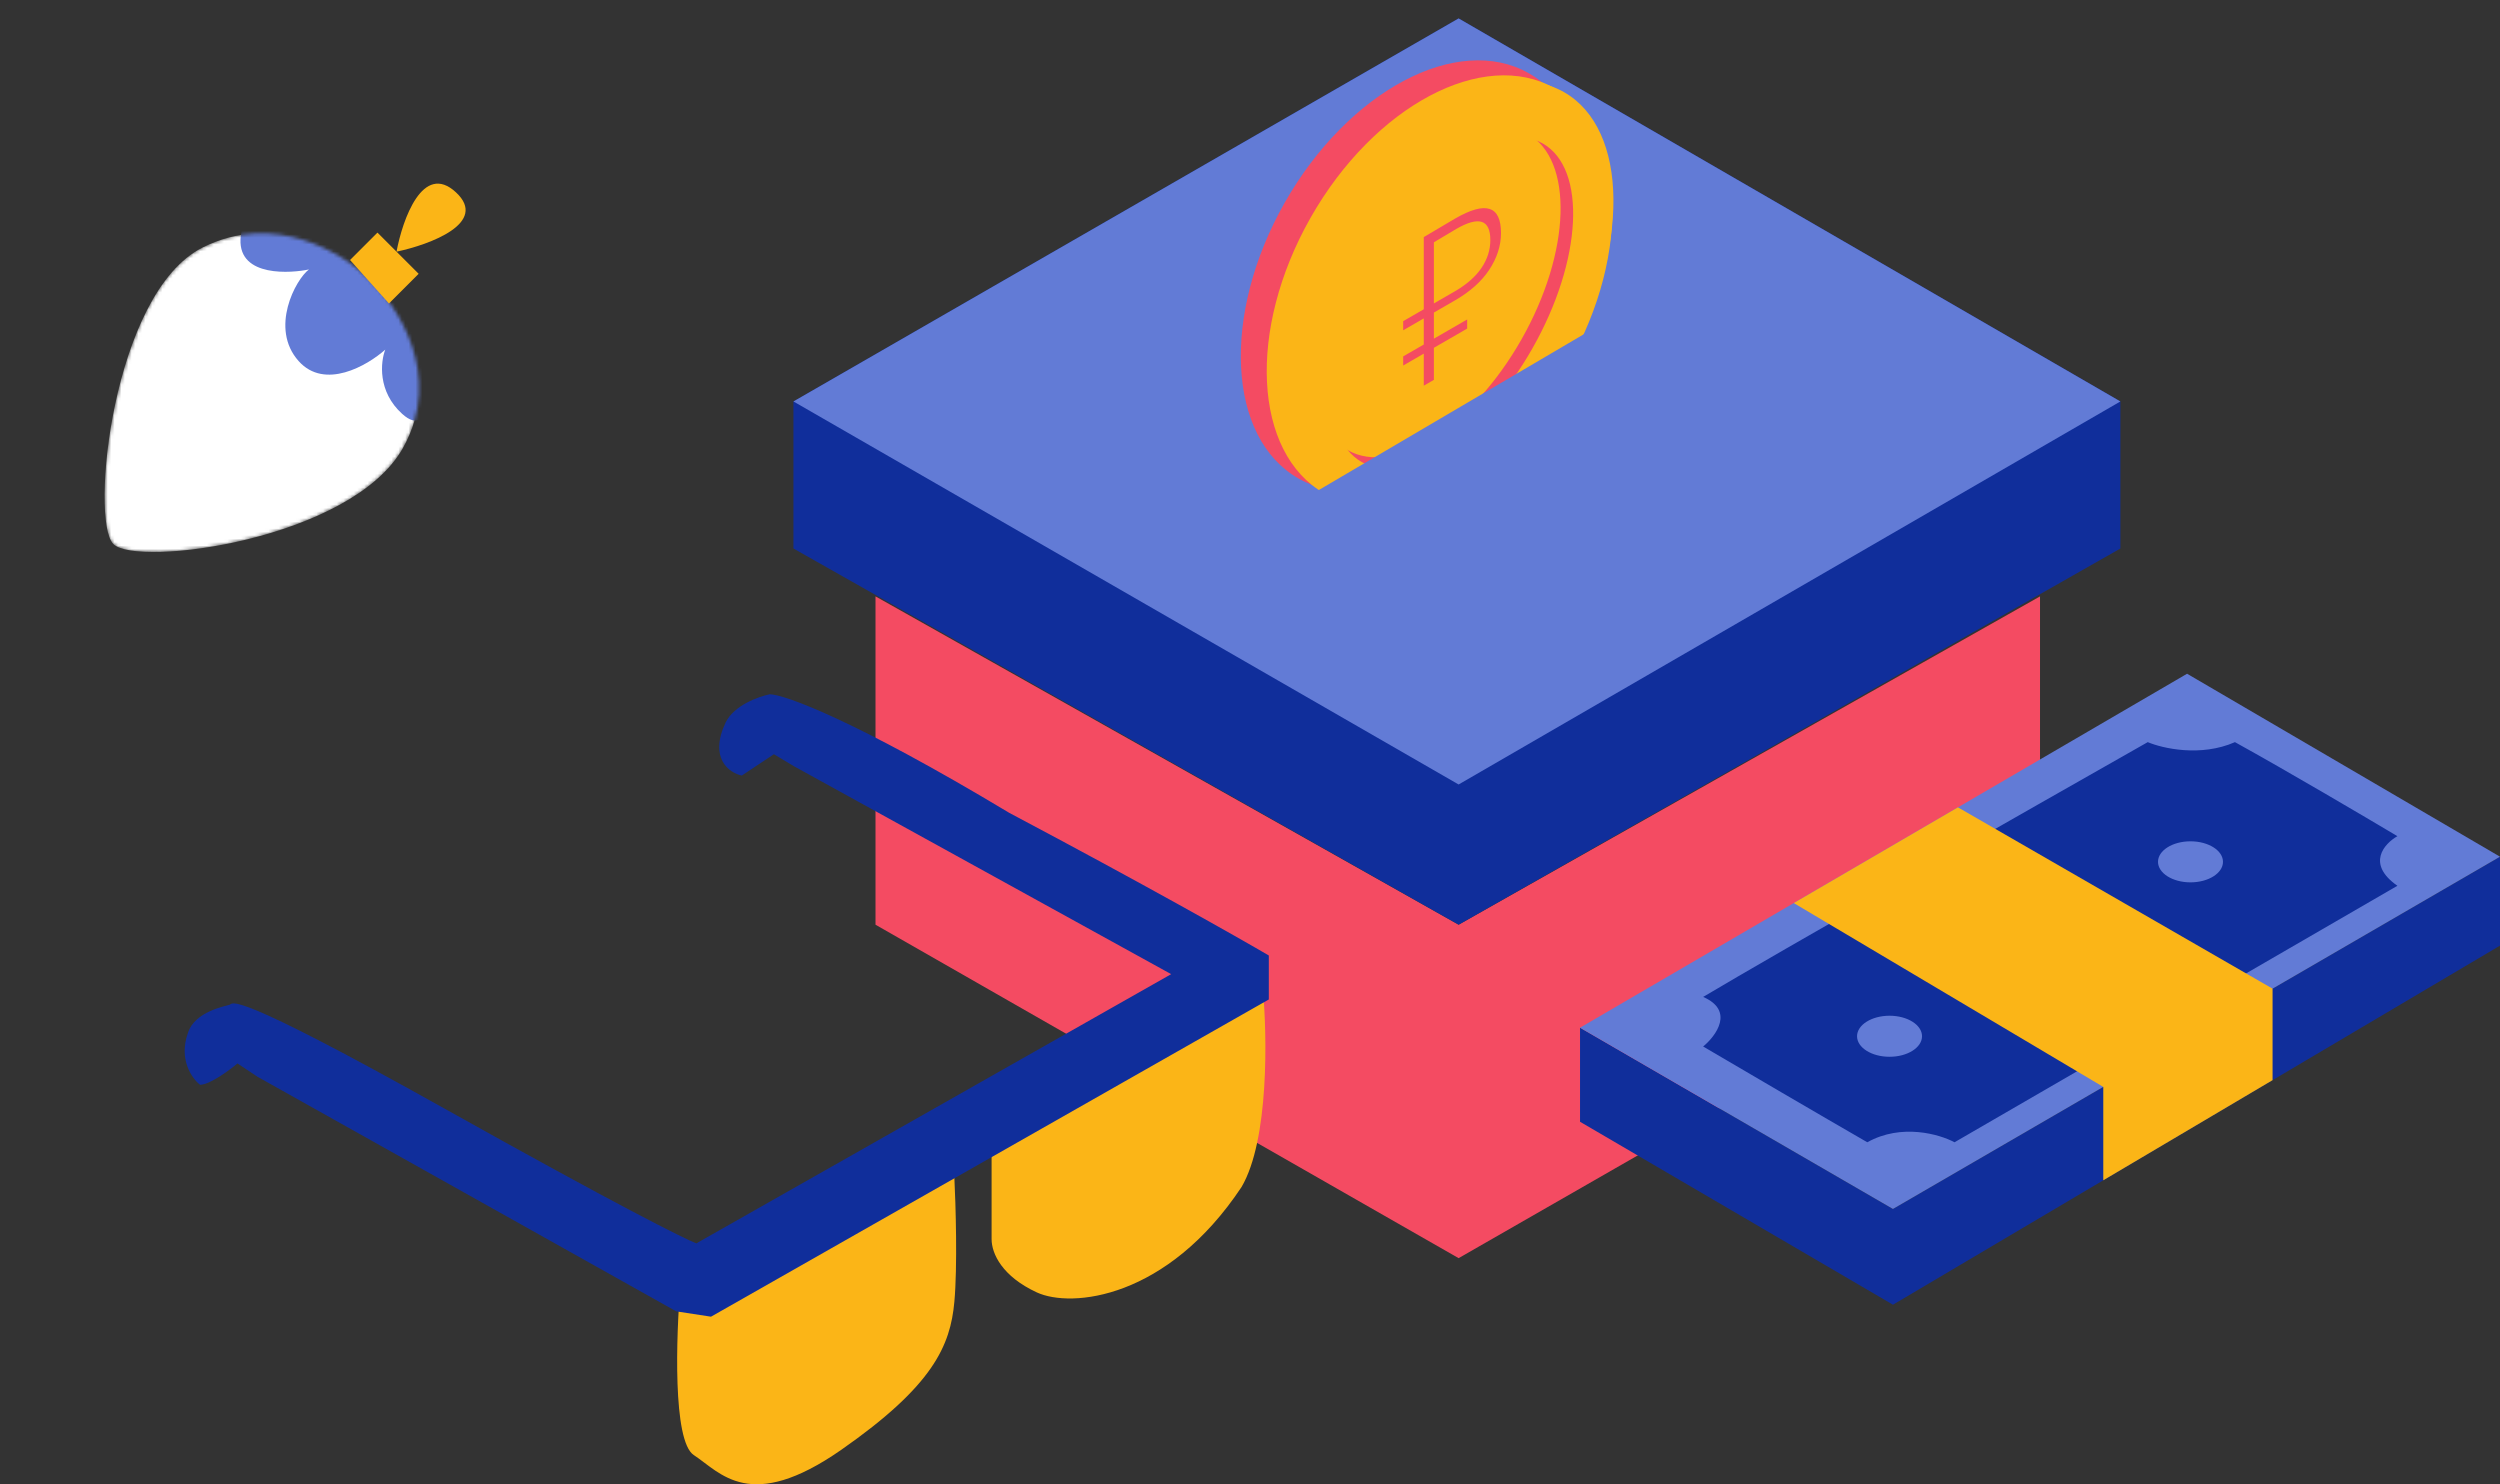 <?xml version="1.0" encoding="UTF-8"?> <svg xmlns="http://www.w3.org/2000/svg" width="731" height="434" viewBox="0 0 731 434" fill="none"><rect x="0" y="0" width="731" height="434" fill="#333333" stroke="none"/> <mask id="mask0_203_3089" style="mask-type:alpha" maskUnits="userSpaceOnUse" x="30" y="68" width="93" height="94"> <path d="M117.781 131.081C129.883 109.701 116.108 89.041 107.708 81.383C100.274 73.948 80.149 61.749 59.125 72.424C32.844 85.769 26.222 152.163 33.136 159.077C40.05 165.991 102.654 157.805 117.781 131.081Z" fill="#0360AE"></path> </mask> <g mask="url(#mask0_203_3089)"> <path d="M117.781 131.081C129.883 109.701 116.108 89.041 107.708 81.383C100.274 73.948 80.149 61.749 59.125 72.424C32.844 85.769 26.222 152.163 33.136 159.077C40.05 165.991 102.654 157.805 117.781 131.081Z" fill="white"></path> <path d="M125.795 105.887C125.772 109.433 126.654 129.19 117.592 121.011C110.342 114.468 111.277 105.765 112.651 102.232C107.387 106.914 94.949 114.135 87.307 105.563C78.773 95.989 86.44 81.702 90.338 78.783C85.43 79.843 69.846 81.229 70.322 69.969C70.801 58.629 87.134 54.918 95.24 54.48L125.795 105.887Z" fill="#627BD6"></path> </g> <path d="M110.369 68.015L102.355 76.029L113.731 88.741L122.413 80.059L110.369 68.015Z" fill="#FBB517"></path> <path d="M115.944 73.591C117.718 64.086 123.674 47.306 133.308 56.227C142.942 65.149 125.747 71.521 115.944 73.591Z" fill="#FBB517"></path> <path d="M596.5 270.384L426.5 367.884L256 270.384V174.384L426.5 270.384L596.5 174.384V270.384Z" fill="#F44B62"></path> <path d="M620 160.384L426.5 270.384L232 160.384V117.384L426.5 5.384L620 117.384V160.384Z" fill="#102E9B"></path> <path d="M426.5 229.384L620 117.384L426.5 5.384L232 117.384L426.5 229.384Z" fill="#627BD6"></path> <ellipse cx="413.354" cy="80.665" rx="43.358" ry="68.142" transform="rotate(29.595 413.354 80.665)" fill="#F44B62"></ellipse> <ellipse cx="420.928" cy="85.049" rx="43.358" ry="68.142" transform="rotate(29.595 420.928 85.049)" fill="#FBB517"></ellipse> <ellipse cx="423.638" cy="86.181" rx="39.574" ry="68.142" transform="rotate(29.595 423.638 86.181)" fill="#FBB517"></ellipse> <ellipse cx="424.635" cy="88.526" rx="26.974" ry="53.572" transform="rotate(29.595 424.635 88.526)" fill="#F44B62"></ellipse> <ellipse cx="420.434" cy="85.391" rx="28.096" ry="53.215" transform="rotate(29.595 420.434 85.391)" fill="#FBB517"></ellipse> <path d="M416.311 93.1L410.29 96.577L410.29 93.907L416.311 90.431L416.311 69.325C417.781 68.476 419.304 67.576 420.881 66.624C422.458 65.672 423.999 64.762 425.504 63.893C434.429 58.741 438.891 60.158 438.891 68.145C438.891 71.829 437.744 75.408 435.45 78.885C433.192 82.299 429.877 85.268 425.504 87.793L419.268 91.393L419.268 99.029L428.999 93.411L428.999 96.08L419.268 101.698L419.268 111.072L416.311 112.779L416.311 103.405L410.29 106.881L410.29 104.212L416.311 100.736L416.311 93.1ZM425.773 66.966C424.591 67.649 422.422 68.942 419.268 70.846L419.268 88.724L425.397 85.185C428.802 83.22 431.382 80.964 433.138 78.419C434.895 75.832 435.773 73.091 435.773 70.194C435.773 64.193 432.44 63.117 425.773 66.966Z" fill="#F44B62"></path> <path d="M479 88.384L379.5 146.884L396.5 172.884L491.5 125.884L479 88.384Z" fill="#627BD6"></path> <path d="M731 250.5V276.5L664.5 315.838L615 345.12L553.5 381.5L462 328V300.5L553.5 353.5L615 317.813L664.5 289.089L731 250.5Z" fill="#102E9B"></path> <path d="M553.5 353.5L462 300.5L524.5 264.056L572.5 236.068L639.5 197L731 250.5L664.5 289.089L615 317.813L553.5 353.5Z" fill="#627BD6"></path> <path d="M498 291.5C507.2 295.5 501.833 302.833 498 306C508.5 312.167 532.8 326.4 546 334C556 328.4 567.167 331.667 571.5 334C579.833 329.167 617.4 307.4 701 259C691.8 252.6 697.167 246.667 701 244.5C691.5 238.833 668.7 225.4 653.5 217C643.5 221.4 632.333 218.833 628 217C593.333 236.667 518.8 279.1 498 291.5Z" fill="#102E9B"></path> <path d="M615 317.813L524.5 264.056L572.5 236.068L664.5 289.089V315.838L615 345.12V317.813Z" fill="#FBB517"></path> <ellipse cx="640.5" cy="252" rx="9.5" ry="6" fill="#627BD6"></ellipse> <ellipse cx="552.5" cy="303" rx="9.5" ry="6" fill="#627BD6"></ellipse> <path d="M202.87 425.465C196.651 421.41 197.687 390.504 198.983 375.558L279.058 344.366C279.446 352.164 279.99 370.333 279.058 380.627C277.891 393.493 272.838 405.19 246.017 423.906C219.196 442.621 210.644 430.534 202.87 425.465Z" fill="#FBB517"></path> <path d="M289.942 362.301V335.398L369.239 289C370.534 302.647 371.105 333.371 363.019 347.095C341.252 379.847 313.264 382.576 303.158 377.897C293.051 373.218 289.942 366.59 289.942 362.301Z" fill="#FBB517"></path> <path d="M54.969 301.989C52.153 309.784 56.142 315.37 58.489 317.188C61.305 317.188 66.963 313.031 69.44 310.953L75.307 314.85L197.73 383.441L207.9 385L371 292.246V279.385C362.134 274.189 334.547 258.574 295.121 237.685C249.437 210.249 229.412 203.13 225.109 203C221.85 203.65 214.705 206.196 212.202 211.184C207.196 221.785 213.245 225.994 216.896 226.773L226.283 220.537L232.15 224.045L342.448 284.842L203.597 363.565C200.207 362.266 180.755 352.575 130.065 324.203C66.702 288.739 68.267 293.415 67.094 293.805C65.92 294.195 56.924 295.754 54.969 301.989Z" fill="#102E9B"></path> </svg> 